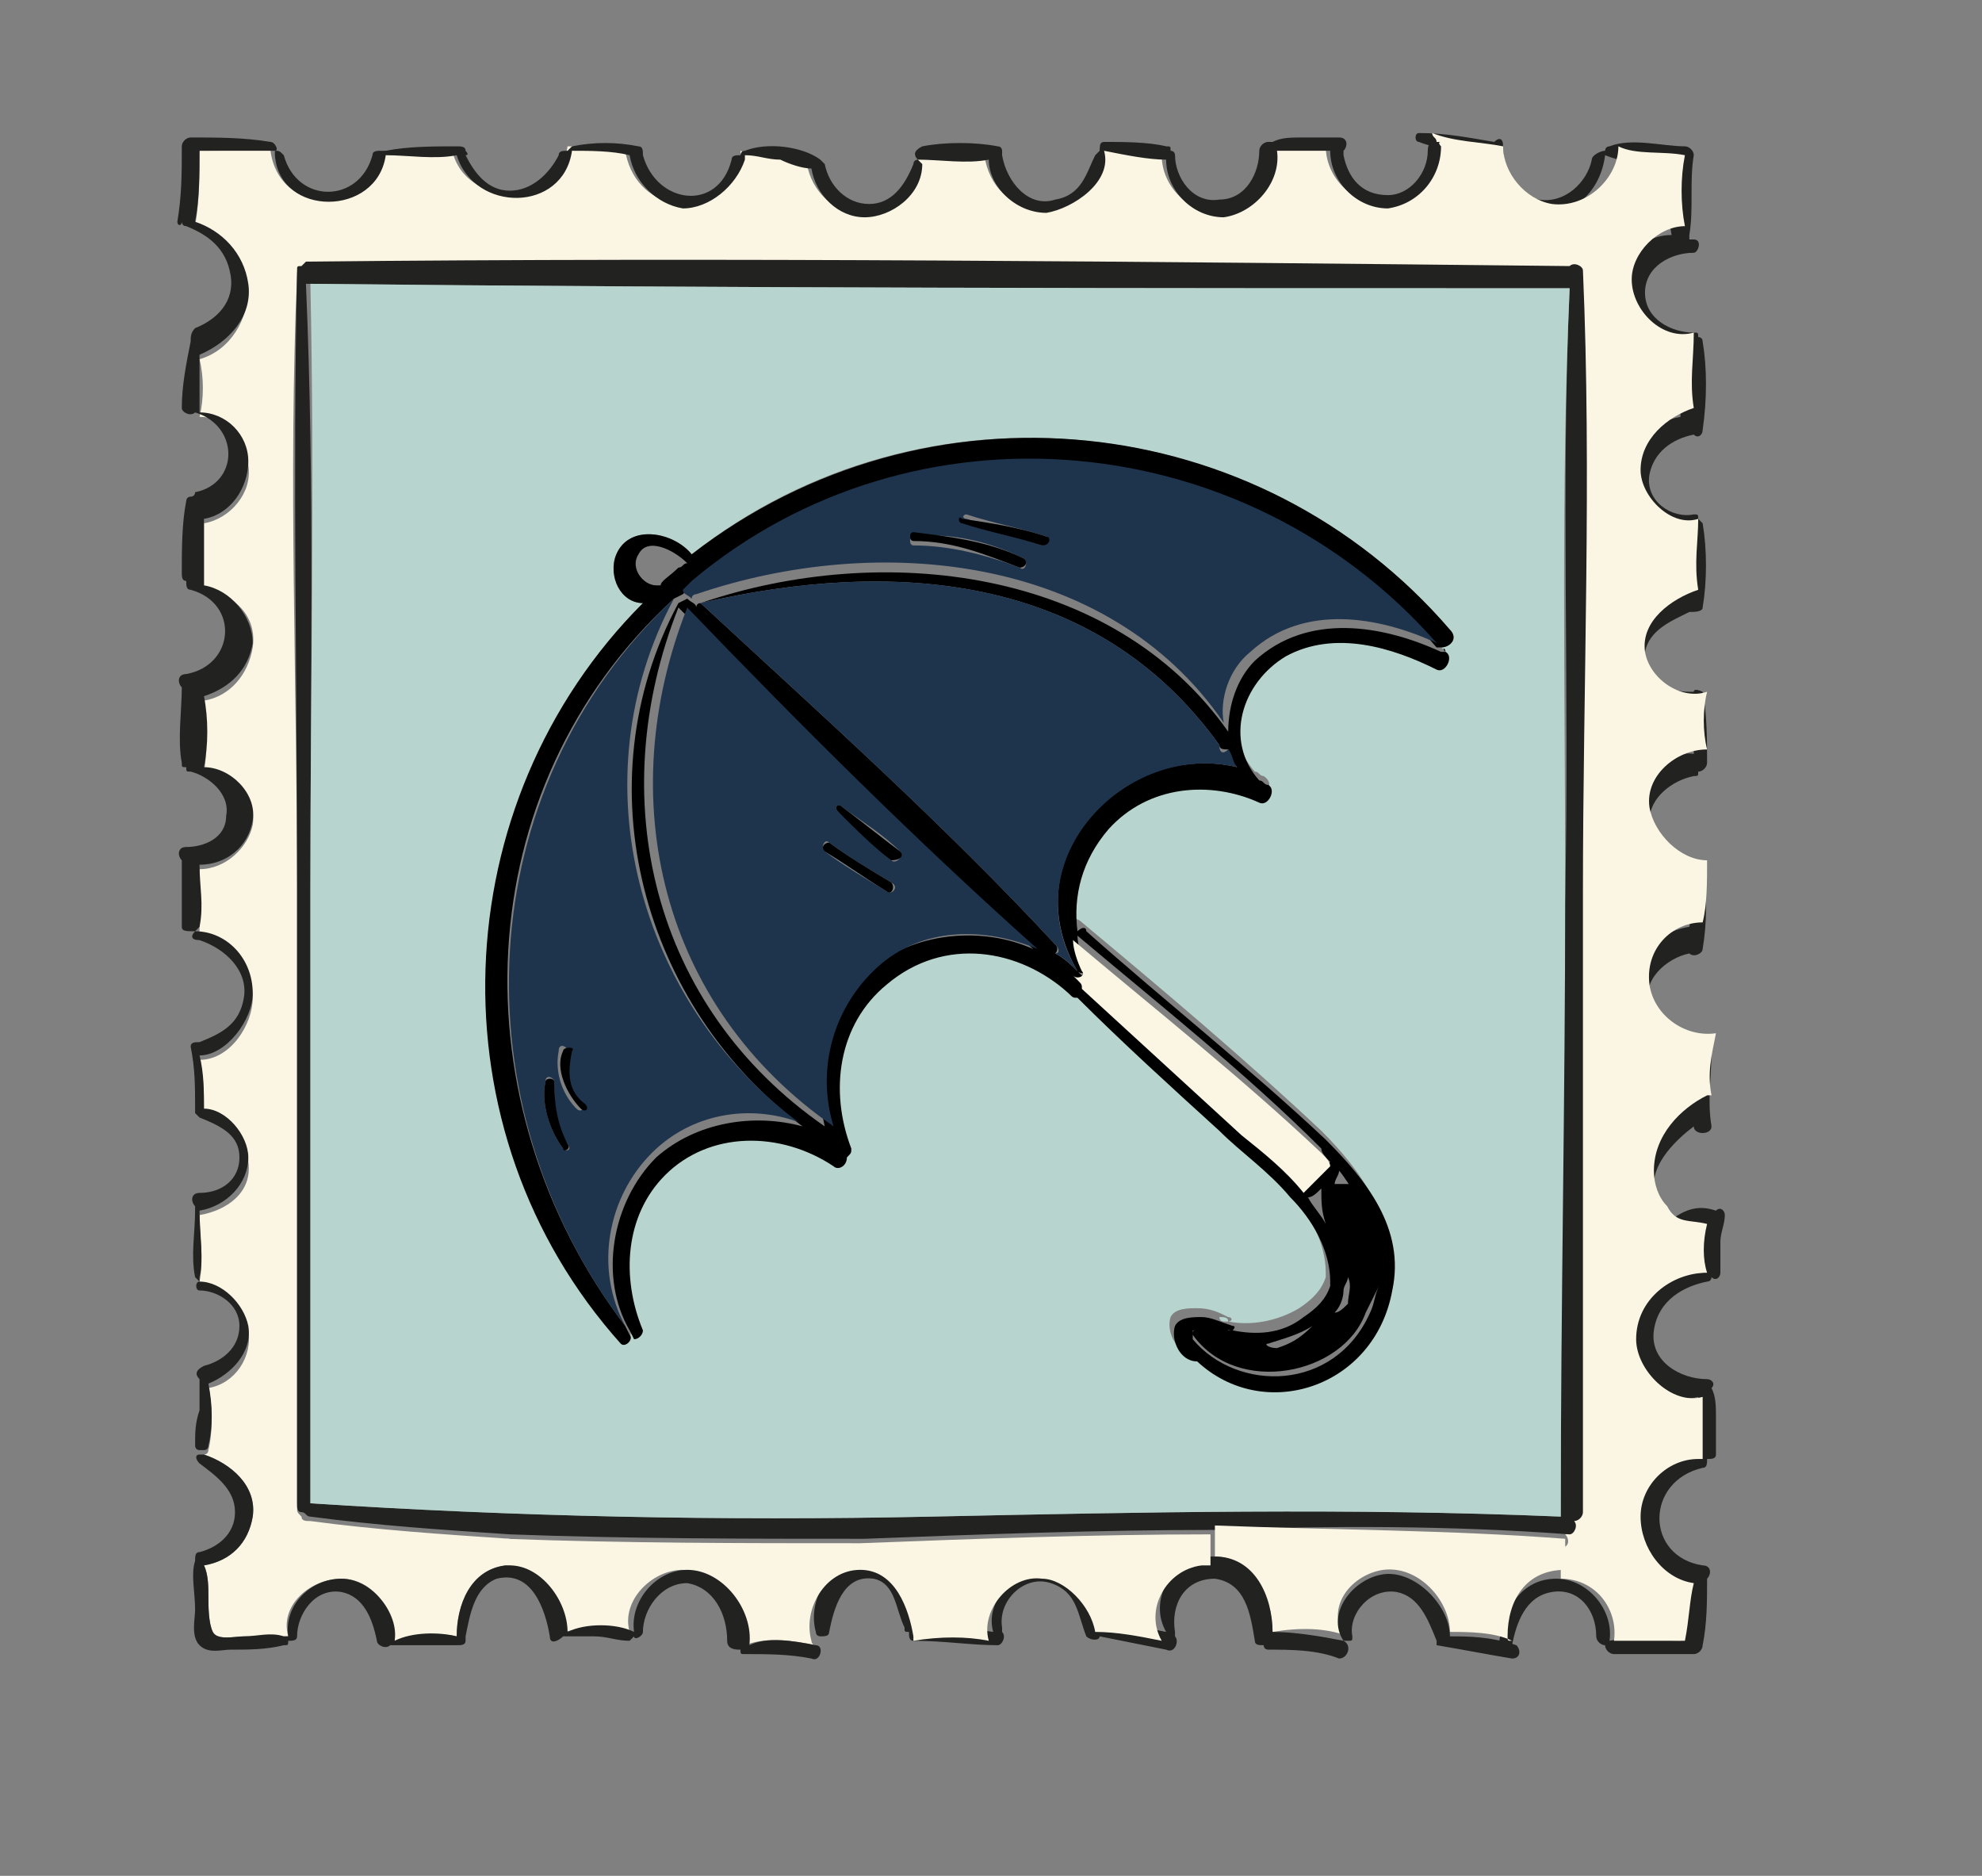 <?xml version="1.0" encoding="UTF-8"?> <!-- Generator: Adobe Illustrator 25.4.1, SVG Export Plug-In . SVG Version: 6.00 Build 0) --> <svg xmlns="http://www.w3.org/2000/svg" xmlns:xlink="http://www.w3.org/1999/xlink" x="0px" y="0px" viewBox="0 0 44.7 42.3" style="enable-background:new 0 0 44.7 42.3;" xml:space="preserve"><rect x="0" y="0" width="44.7" height="42.3" fill="#808080" stroke="none"/> <style type="text/css"> .st0{clip-path:url(#SVGID_00000144322052888788971440000014796920450343639721_);fill:#F2F2F2;} .st1{fill:#222221;} .st2{fill:#FBF6E4;} .st3{fill:#1E334C;} .st4{fill:#D3B981;} .st5{fill:#B7D5CE;} .st6{fill:#C29D34;} .st7{fill:#681B1C;} .st8{fill:#BE7631;} .st9{fill:#273B40;} .st10{fill:#F5EDE0;} .st11{opacity:0.25;} .st12{fill-rule:evenodd;clip-rule:evenodd;fill:#FFFFFF;} </style> <g id="BACKGROUND"> </g> <g id="OBJECTS"> <g> <path class="st1" d="M38.7,27.3c0.1-0.1,0.2,0,0.2,0.1c0,0.2-0.1,0.4-0.1,0.6c0,0.2,0,0.4,0,0.7c0,0.1-0.1,0.2-0.2,0.1 c0,0,0,0.1-0.1,0.1C38,29,37.4,29.3,37.3,30c-0.1,0.7,0.6,1.1,1.2,1.1c0.1,0,0.2,0.1,0.1,0.2c0.1,0.2,0.1,0.4,0.1,0.7 c0,0.3,0,0.5,0,0.8c0,0.1-0.1,0.1-0.2,0.1c0,0.1,0,0.2-0.1,0.2c-1.3,0.3-1.3,2,0,2.2c0.2,0,0.2,0.2,0.1,0.3c0,0.5,0,1-0.1,1.5 c0,0.1-0.1,0.2-0.2,0.2c-0.6,0-1.2,0-1.8,0c-0.1,0-0.2-0.1-0.2-0.2c-0.1,0-0.2-0.1-0.2-0.2c0-0.6-0.4-1.1-1-1 c-0.6,0.1-0.8,0.7-0.9,1.2c0,0.1-0.1,0.1-0.2,0.1c0,0-0.1,0-0.1-0.1c0.1-0.8,0.5-1.5,1.3-1.5c0.7,0,1.3,0.7,1.2,1.4c0,0,0,0,0,0 c0.5-0.1,1.1,0,1.6,0c0-0.4,0.1-0.8,0.2-1.3c-0.7-0.1-1.3-0.8-1.2-1.5c0-0.7,0.6-1.3,1.3-1.3c0,0,0,0,0.1,0c0,0,0,0,0-0.1 c0-0.3,0-0.5,0-0.8c0-0.2,0-0.3,0-0.5c-0.7,0.2-1.5-0.6-1.5-1.3c0-0.8,0.8-1.5,1.6-1.5h0c-0.1-0.3-0.1-0.7,0-1.1c0,0,0,0,0,0 c-0.4-0.1-0.8,0-1.1-0.3c-0.2-0.2-0.3-0.5-0.3-0.8c-0.1-0.8,0.6-1.3,1.2-1.7c0,0,0.1,0,0.1,0c0-0.5,0-1,0.1-1.4 c-0.7,0.1-1.4-0.4-1.5-1.1c-0.1-0.7,0.5-1.3,1.2-1.4c0.1-0.5,0.1-1,0.1-1.4c-0.6,0-1.2-0.6-1.3-1.2c-0.1-0.7,0.6-1.4,1.3-1.3 c0,0,0,0,0,0c0,0,0,0,0,0c0-0.4,0-0.9,0-1.3c-0.6,0.2-1.3-0.3-1.4-0.9c-0.1-0.7,0.6-1.2,1.2-1.4c0-0.5,0-1,0-1.6 c-0.6,0.2-1.3-0.5-1.3-1.1c0-0.7,0.6-1.2,1.2-1.3c0-0.6,0-1.1,0-1.7c-0.7,0.1-1.4-0.5-1.4-1.2c0-0.6,0.5-1.2,1.2-1.2c0,0,0,0,0,0 c-0.1-0.5-0.1-1.1,0-1.6c-0.5,0-1,0-1.5-0.2c0,0,0,0,0,0c-0.1,0.8-0.7,1.4-1.5,1.3c-0.6-0.1-1.1-0.7-1.1-1.3 c-0.5-0.1-1.1-0.1-1.6-0.3c0,0,0,0,0,0c-0.1,0-0.1-0.2,0-0.2c0.6,0,1.1,0.1,1.7,0.2c0.1-0.1,0.2-0.1,0.2,0.1 c0,0.5,0.3,1.1,0.8,1.2c0.6,0.1,1.1-0.4,1.2-0.9c0-0.1,0.2-0.2,0.3-0.2c0,0,0-0.1,0.1-0.1c0.5-0.2,1.2,0,1.7,0 c0.1,0,0.2,0.1,0.2,0.2c-0.1,0.6,0,1.2-0.1,1.8c0,0,0,0.1,0,0.1c0,0,0,0,0.1,0c0.2,0,0.1,0.3,0,0.3c-0.5,0-1.1,0.3-1.1,0.9 c0,0.6,0.6,0.9,1.1,0.9c0.1,0,0.1,0,0.1,0.1c0,0,0.1,0,0.1,0.1c0.1,0.6,0.1,1.3,0,2c0,0.1-0.1,0.2-0.2,0.1c-0.5,0.1-0.9,0.4-1,0.9 c-0.1,0.6,0.5,1,1,0.9c0.1,0,0.1,0,0.1,0.1c0,0,0.1,0.1,0.1,0.1c0.1,0.6,0.1,1.3,0,1.9c0,0.1-0.2,0.1-0.3,0.1 c-0.4,0.2-0.9,0.4-1,0.9c-0.1,0.6,0.5,0.9,1,0.9c0,0,0,0,0.1,0c0-0.1,0.2,0,0.2,0c0.1,0.5,0.1,1.1,0.1,1.6c0,0.1-0.1,0.2-0.2,0.2 c0,0.1,0,0.1-0.1,0.1c-0.5,0.1-1,0.5-1,1c0,0.6,0.6,0.9,1.1,0.9c0.1,0,0.2,0.2,0.1,0.3c0.1,0.5,0.1,1.1,0,1.7 c0,0.1-0.2,0.2-0.3,0.1c0,0,0,0,0,0c-0.5,0.1-1.1,0.6-0.9,1.2c0.1,0.5,0.6,0.7,1.1,0.7c0.1,0,0.2,0.1,0.2,0.2c0.1,0,0.1,0,0.1,0.1 c0,0.6-0.1,1.1,0,1.7c0,0.2-0.4,0.2-0.4,0c0,0,0,0,0,0c-0.4,0.3-0.9,0.8-0.9,1.3c0,0.3,0.1,0.7,0.4,0.8 C38.1,27.2,38.4,27.2,38.7,27.3C38.6,27.2,38.7,27.3,38.7,27.3z"></path> <path class="st2" d="M38.5,27.6C38.5,27.6,38.6,27.6,38.5,27.6c-0.1,0.4-0.1,0.8,0,1.1h0c-0.8,0-1.6,0.6-1.6,1.5 c0,0.7,0.8,1.5,1.5,1.3c0,0.2,0,0.3,0,0.5c0,0.3,0,0.5,0,0.8c0,0,0,0.1,0,0.1c0,0,0,0-0.1,0c-0.7,0-1.3,0.6-1.3,1.3 c0,0.7,0.5,1.4,1.2,1.5c-0.1,0.4-0.1,0.8-0.2,1.3c-0.5,0-1.1,0-1.6,0c0,0,0,0,0,0c0.1-0.7-0.4-1.4-1.2-1.4v-0.7 c0.2,0,0.2-0.2,0.1-0.3c0.1,0,0.2-0.1,0.2-0.2c0-4.7,0-9.3,0-14c0-4.7,0.2-9.4,0-14c0-0.2-0.3-0.2-0.3,0c0,0,0,0,0,0 C25.9,6.1,16.4,6,6.9,6c-0.1,0-0.1,0-0.1,0.1c-0.1,0-0.1,0-0.1,0.1c-0.2,4.6,0,9.2,0,13.9c0,4.6,0,9.2,0,13.9c0,0.1,0,0.1,0.1,0.2 c0,0.1,0.1,0.1,0.2,0.1c1.5,0.2,3,0.3,4.5,0.4l0,0.6c0,0-0.1,0-0.1,0c-0.8,0.1-1.1,0.9-1.1,1.6c-0.4-0.1-1,0-1.4,0.1 c0-0.7-0.5-1.4-1.2-1.4c-0.7,0-1.4,0.6-1.2,1.3c0,0-0.1,0-0.1,0c-0.3,0-0.6,0-0.9,0c-0.2,0-0.6,0.1-0.7-0.1 c-0.1-0.2-0.1-0.6-0.1-0.8c0-0.2,0-0.5-0.1-0.7c0.6-0.1,1-0.5,1.1-1.1c0.1-0.7-0.5-1.2-1.1-1.4c0,0,0,0,0,0c0,0,0.1,0,0.1-0.1 c0.1-0.4,0.1-1,0-1.4c0.6-0.1,1-0.7,0.9-1.3c-0.1-0.6-0.5-1-1.1-1c0,0,0,0,0-0.1c0.1-0.5,0-1,0-1.5c0,0,0,0,0,0 c0.6-0.1,1.2-0.5,1.1-1.2c0-0.5-0.5-1.1-1-1.1c0-0.4,0-0.8-0.1-1.2c0.7,0,1.2-0.8,1.2-1.4c0-0.7-0.6-1.3-1.3-1.4 c0,0,0.1-0.1,0.1-0.1c0-0.5,0-0.9,0-1.4c0,0,0,0,0,0c0.6,0,1.1-0.5,1.2-1c0.1-0.6-0.5-1.2-1.1-1.2c0.1-0.5,0-1.1,0-1.6 c0.6-0.1,1-0.6,1.1-1.2c0.1-0.7-0.4-1.2-1.1-1.3c0,0,0,0,0-0.1c0-0.5,0-0.9,0-1.4c0,0,0,0,0,0c0.6-0.1,1.1-0.7,1-1.3 c0-0.6-0.5-1.1-1.1-1.1c0,0,0,0,0,0c0.1-0.4,0.1-0.9,0-1.3c0,0,0,0,0,0c0.7-0.2,1.1-0.9,1.1-1.6C5.5,5.7,5,5.2,4.4,5.1 c0,0,0,0,0,0C4.5,4.5,4.5,4,4.5,3.4c0.5,0,1.1,0,1.6-0.1c0,0,0,0,0,0c0,0-0.1,0,0,0.1c0.2,1.5,2.3,1.5,2.5,0c0,0,0,0,0,0 c0.5,0.1,1.1,0.1,1.6,0c0.3,1.3,2.4,1.3,2.6-0.1c0.5,0,0.9,0,1.3,0.1c0.1,0.6,0.5,1.1,1.2,1.2c0.7,0.1,1.3-0.4,1.4-1.1 c0,0,0-0.1,0-0.1c0.2,0.1,0.5,0.1,0.8,0.1c0.2,0,0.5,0.1,0.7,0.2c0.1,0.6,0.6,1.1,1.2,1.1c0.6,0,1.3-0.6,1.3-1.2 c0-0.1,0-0.1-0.1-0.1c0.5,0.1,1.1,0.1,1.6,0c0.1,0.7,0.6,1.2,1.3,1.2c0.6,0,1.5-0.7,1.3-1.4c0.4,0.1,0.9,0.2,1.4,0.2c0,0,0,0,0,0 c0,0.7,0.6,1.3,1.3,1.3c0.7,0,1.4-0.8,1.2-1.5c0.2,0,0.4,0,0.5,0c0.2,0,0.5,0,0.7,0c0,0,0,0,0,0c0,0.7,0.6,1.3,1.3,1.3 c0.7,0,1.3-0.7,1.2-1.4c0-0.1-0.1-0.1-0.1-0.2l0,0c0.5,0.2,1.1,0.2,1.6,0.3c0,0.6,0.5,1.2,1.1,1.3c0.8,0.1,1.5-0.6,1.5-1.3 c0,0,0,0,0,0c0.4,0.2,1,0.1,1.5,0.2c-0.1,0.5-0.1,1.1,0,1.6c0,0,0,0,0,0c-0.6,0-1.2,0.6-1.2,1.2c0,0.7,0.7,1.4,1.4,1.2 c0,0.6-0.1,1.1,0,1.7C37.6,9.4,37,9.9,37,10.6c0,0.6,0.7,1.3,1.3,1.1c0,0.5-0.1,1,0,1.6c-0.6,0.2-1.3,0.7-1.2,1.4 c0.1,0.6,0.8,1.1,1.4,0.9c-0.1,0.4-0.1,0.9,0,1.3c0,0,0,0,0,0c0,0,0,0,0,0c-0.7,0-1.4,0.6-1.3,1.3c0.1,0.6,0.7,1.2,1.3,1.2 c0,0.5,0,1-0.1,1.4c-0.7,0-1.3,0.6-1.2,1.4c0.1,0.7,0.8,1.2,1.5,1.1c-0.1,0.5-0.2,0.9-0.1,1.4c0,0,0,0-0.1,0 c-0.6,0.3-1.2,0.9-1.2,1.7c0,0.3,0.1,0.6,0.3,0.8C37.8,27.6,38.1,27.5,38.5,27.6z"></path> <path class="st1" d="M35.7,6.1c0.2,4.6,0,9.4,0,14c0,4.7,0,9.3,0,14c0,0.1-0.1,0.2-0.2,0.2c0.1,0.1,0,0.3-0.1,0.3c0,0,0,0,0,0 c-2.7-0.2-5.4-0.2-8-0.1c-2.6,0-5.3,0.1-7.9,0.2c-2.7,0-5.3,0-8-0.1c-1.5-0.1-3-0.2-4.5-0.4c-0.1,0-0.1-0.1-0.2-0.1 c-0.1,0-0.1-0.1-0.1-0.2c0-4.6,0-9.2,0-13.9c0-4.6-0.1-9.3,0-13.9c0-0.1,0-0.1,0.1-0.1c0,0,0.1-0.1,0.1-0.1c9.5-0.1,19,0,28.5,0.1 c0,0,0,0,0,0C35.5,5.9,35.7,6,35.7,6.1z M35.4,6.5C35.4,6.5,35.4,6.5,35.4,6.5c-9.5,0-19,0-28.5-0.1C7.1,11,7,15.5,7,20.1 c0,4.6,0,9.2,0,13.8c4.7,0.3,9.3,0.4,14,0.3c4.7-0.1,9.5-0.2,14.2,0c0,0,0-0.1,0-0.1c0-4.7,0-9.3,0.1-14 C35.4,15.6,35.2,11,35.4,6.5z"></path> <path class="st5" d="M35.4,6.5C35.4,6.5,35.4,6.5,35.4,6.5c-0.2,4.5-0.1,9.1-0.1,13.6c0,4.7-0.1,9.3-0.1,14c0,0.1,0,0.1,0,0.1 c-4.7-0.2-9.5-0.1-14.2,0c-4.7,0.1-9.4,0-14-0.3c0-4.6,0-9.2,0-13.8C7,15.5,7.1,11,7,6.4C16.4,6.5,25.9,6.5,35.4,6.5z M32.5,14.6 c0.2,0,0.4-0.2,0.2-0.4c-4.3-5-11.9-5.8-17.1-1.7c0,0,0,0,0,0c-0.4-0.5-1.4-0.7-1.7,0c-0.2,0.4,0.1,1.1,0.6,1.1 C10.1,18,9.7,25.4,14,30.2c0.1,0.1,0.3-0.1,0.2-0.2c0,0,0,0,0,0c0.1,0,0.2,0,0.2-0.2c-0.5-1.2-0.4-2.6,0.5-3.5c1-1,2.7-1,3.8-0.2 c0.2,0.1,0.3,0,0.3-0.2c0.1,0,0.1-0.1,0.1-0.2c-0.5-1.3-0.3-2.7,0.8-3.7c1.2-1,2.9-0.8,4.1,0.2c0.1,0,0.1,0.1,0.2,0.1 c1,1,2.1,2,3.2,3c0.5,0.5,1.1,1,1.6,1.5c0.5,0.5,0.9,1.2,0.9,1.9c0,0,0,0.1,0,0.1c-0.1,0.3-0.3,0.5-0.6,0.7 c-0.5,0.3-1.1,0.4-1.6,0.3c0,0,0,0-0.1,0c0,0-0.1,0-0.1-0.1c0.1,0,0.2,0,0.2,0.1c0.1,0,0.1-0.1,0-0.1c-0.2-0.1-0.4-0.2-0.7-0.2 c-0.2,0-0.5,0-0.6,0.2c-0.1,0.3,0.1,0.8,0.5,0.8c0,0,0,0,0,0c1.5,1.4,4.1,0.6,4.4-1.6c0.2-1.4-0.6-2.5-1.5-3.4 c-1.7-1.6-3.6-3.2-5.4-4.7c-0.1-0.1-0.2-0.1-0.2,0c-0.1-0.8,0.1-1.7,0.7-2.3c0.9-0.9,2.3-1.1,3.4-0.6c0.2,0.1,0.5-0.2,0.2-0.4 c-0.1,0-0.1-0.1-0.2-0.1c-0.8-0.9-0.4-2.2,0.6-2.8c1.1-0.6,2.4-0.2,3.4,0.3C32.6,15.2,32.8,14.8,32.5,14.6 C32.6,14.6,32.5,14.6,32.5,14.6z"></path> <path class="st2" d="M35.3,34.7v0.7c-0.9,0-1.3,0.7-1.3,1.5c0,0.1,0,0.1,0.1,0.1l0,0c-0.4-0.2-1-0.2-1.4-0.2 c0-0.7-0.7-1.5-1.5-1.4c-0.7,0.1-1.3,0.8-0.9,1.5c0,0,0,0,0.1,0l0,0c-0.5-0.2-1.1-0.2-1.7-0.1c0-0.8-0.5-1.7-1.3-1.7l0-0.7 C30,34.5,32.7,34.5,35.3,34.7C35.3,34.7,35.3,34.7,35.3,34.7z"></path> <path class="st1" d="M34.2,37.1c0.1,0.1,0.1,0.3-0.1,0.3c-0.6-0.1-1.1-0.2-1.7-0.3c0,0,0,0,0,0c0,0,0,0,0-0.1 c-0.2-0.5-0.4-1-0.9-1.1c-0.6-0.1-1.1,0.5-1,1c0,0.1,0,0.1-0.1,0.1c0,0,0,0-0.1,0c-0.4-0.6,0.2-1.4,0.9-1.5 c0.7-0.1,1.5,0.7,1.5,1.4C33.1,36.9,33.6,36.9,34.2,37.1C34.1,37.1,34.1,37.1,34.2,37.1z"></path> <path d="M32.7,14.2c0.2,0.2,0,0.4-0.2,0.4l-0.1,0c0,0,0,0,0,0c-4.3-5-11.8-5.7-16.8-1.4c-0.1,0.1-0.1,0.1-0.2,0.2l-0.2,0.1 c-4.7,4.3-4.9,11.4-1.1,16.4l0.1,0.2c0,0,0,0,0,0c0.1,0.1-0.1,0.3-0.2,0.2c-4.3-4.8-4-12.2,0.5-16.7c-0.5,0-0.8-0.6-0.6-1.1 c0.3-0.7,1.3-0.5,1.7,0c0,0,0,0,0,0C20.9,8.4,28.4,9.2,32.7,14.2z M15.3,12.8c0.1,0,0.1-0.1,0.2-0.1c-0.3-0.3-0.9-0.6-1.1-0.2 c-0.2,0.3,0.1,0.7,0.4,0.7c0,0,0.1,0,0.1,0C14.9,13.1,15.1,13,15.3,12.8z"></path> <path d="M32.6,14.7c0.2,0.1,0,0.5-0.2,0.4c-1-0.5-2.3-0.9-3.4-0.3c-1,0.6-1.4,1.9-0.6,2.8c0.1,0,0.1,0.1,0.2,0.1 c0.2,0.1,0,0.5-0.2,0.4c-1.1-0.5-2.5-0.4-3.4,0.6c-0.6,0.7-0.8,1.5-0.7,2.3c0.1-0.1,0.2-0.1,0.2,0c1.8,1.6,3.7,3.1,5.4,4.7 c0.9,0.9,1.8,2,1.5,3.4c-0.4,2.2-2.9,3-4.4,1.6c0,0,0,0,0,0c-0.4,0-0.6-0.5-0.5-0.8c0.1-0.2,0.4-0.2,0.6-0.2 c0.2,0,0.4,0.1,0.7,0.2c0.1,0,0,0.1,0,0.1c-0.1,0-0.1,0-0.2-0.1c0,0,0.1,0,0.1,0.1c0,0,0.1,0,0.1,0c0.5,0.1,1.1,0.1,1.6-0.3 c0.3-0.2,0.5-0.4,0.6-0.7c0,0,0-0.1,0-0.1c0-0.7-0.4-1.4-0.9-1.9c-0.5-0.6-1.1-1-1.6-1.5c-1.1-1-2.2-2-3.2-3c-0.1,0-0.1,0-0.2-0.1 c-1.1-1-2.8-1.3-4.1-0.2c-1.1,0.9-1.3,2.4-0.8,3.7c0,0.1,0,0.1-0.1,0.2c0,0.2-0.2,0.3-0.3,0.2c-1.2-0.8-2.8-0.8-3.8,0.2 c-0.9,0.9-1,2.3-0.5,3.5c0,0.1-0.1,0.2-0.2,0.2l-0.1-0.2c-0.7-1.2-0.4-2.9,0.6-3.9c0.9-0.8,2.2-1,3.3-0.7c-3.6-2.7-5-7.7-2.8-11.8 c0,0,0,0,0,0l0.2-0.1c0.1,0.1,0.2,0.1,0.2,0.2c0,0,0-0.1,0.1-0.1c4.1-1.4,9.3-0.8,11.9,2.9c0-0.6,0.2-1.2,0.6-1.6 c1.2-1.1,2.9-0.8,4.2-0.2L32.6,14.7C32.5,14.6,32.6,14.6,32.6,14.7z M30.9,29.6c0.1-0.2,0.1-0.4,0.2-0.6c-0.1,0.2-0.2,0.4-0.3,0.6 c-0.5,1.4-2.9,1.9-3.9,0.5c0-0.1,0-0.1,0.1-0.1c0,0,0,0,0,0c0,0-0.1,0-0.1,0c0,0.1,0,0.1,0,0.2C27.9,31.4,30.1,31.4,30.9,29.6z M30.4,26.7c0.1,0,0.1,0.1,0.1,0.1c-0.1-0.1-0.2-0.3-0.3-0.4c0,0.1-0.1,0.2-0.1,0.3c0,0,0,0,0,0C30.2,26.7,30.3,26.7,30.4,26.7z M30.4,29.4c0-0.2,0.1-0.4,0-0.6c0,0.1-0.1,0.2-0.1,0.3c0,0.2-0.1,0.4-0.2,0.5C30.2,29.6,30.3,29.5,30.4,29.4z M30,26.2 c-0.1-0.1-0.2-0.2-0.2-0.3c-1.7-1.7-3.6-3.2-5.5-4.8c0,0.2,0.1,0.5,0.2,0.7c0.1,0.1-0.1,0.2-0.2,0.1c0,0,0,0,0,0 c-1.5-2.6,1.1-5.2,3.6-4.6c-0.1-0.1-0.2-0.3-0.2-0.4c-0.1,0-0.2,0-0.2-0.1c-2.8-3.9-7.4-4.2-11.7-3.2c2.7,2.5,5.5,5,8,7.7 c0.1,0.1,0,0.2,0,0.2c0.2,0.1,0.4,0.3,0.5,0.4c0,0,0,0,0.1,0.1c0.1,0.1,0.1,0.1,0.1,0.2c1.2,1.1,2.4,2.2,3.6,3.3 c0.5,0.4,1,0.8,1.4,1.3C29.6,26.6,29.8,26.4,30,26.2z M29.9,27.6c-0.1-0.3-0.1-0.5-0.1-0.8c-0.1,0.1-0.2,0.2-0.3,0.2 C29.6,27.2,29.8,27.4,29.9,27.6z M28.8,30.4c0.3-0.1,0.5-0.2,0.8-0.5c-0.3,0.2-0.7,0.3-1,0.4C28.5,30.3,28.6,30.4,28.8,30.4 C28.7,30.4,28.7,30.4,28.8,30.4z M19.7,21.8c1-0.8,2.5-0.9,3.6-0.4c-2.8-2.5-5.4-5.1-8-7.7c-1.7,4.3-0.6,9,3.3,11.7 C18.3,24.1,18.7,22.6,19.7,21.8z"></path> <path class="st1" d="M32.5,3.3c0,0.7-0.5,1.3-1.2,1.4c-0.7,0-1.3-0.6-1.3-1.3c0,0,0,0,0,0c-0.2,0-0.5,0-0.7,0c-0.2,0-0.4,0-0.5,0 c0.1,0.7-0.5,1.4-1.2,1.5c-0.7,0-1.3-0.6-1.3-1.3c0,0,0,0,0,0c-0.4,0-0.9-0.1-1.4-0.2c0.2,0.7-0.7,1.3-1.3,1.4 c-0.7,0-1.3-0.6-1.3-1.2c-0.5,0.1-1.1,0-1.6,0c0,0,0.1,0.1,0.1,0.1c0,0.7-0.7,1.2-1.3,1.2c-0.6,0-1.1-0.5-1.2-1.1 c-0.2,0-0.5-0.1-0.7-0.2c-0.3,0-0.5-0.1-0.8-0.1c0,0,0,0.1,0,0.1c-0.2,0.6-0.8,1.1-1.4,1.1c-0.6-0.1-1.1-0.6-1.2-1.2 c-0.4-0.1-0.9-0.1-1.3-0.1c-0.2,1.4-2.2,1.4-2.6,0.1c-0.5,0.1-1.1,0-1.6,0c0,0,0,0,0,0c-0.2,1.4-2.4,1.4-2.5,0c0,0,0-0.1,0-0.1 l0,0c0.1,0,0.1,0,0.2,0.1c0.3,1.1,1.7,1.1,2,0c0-0.1,0.1-0.1,0.2-0.1c0,0,0,0,0.1,0c0.5-0.1,1.1-0.1,1.6-0.1c0.1,0,0.2,0,0.2,0.1 v0c0,0,0.1,0.1,0,0.1c0.2,0.4,0.5,0.8,1,0.8c0.5,0,0.9-0.4,1.1-0.8c0-0.1,0.1-0.1,0.2-0.1c0,0,0,0,0.1-0.1c0.5-0.1,1-0.1,1.5,0 c0.1,0,0.1,0.1,0.1,0.2c0.3,1.1,1.7,1.3,2,0.1c0-0.1,0.1-0.1,0.2-0.1c0,0,0-0.1,0.1-0.1c0.5-0.2,1.3-0.1,1.7,0.2c0,0,0,0,0,0 c0,0,0,0,0.1,0.1c0.1,0.5,0.5,0.9,1,0.9c0.5,0,0.8-0.4,1-0.9c0-0.1,0.1-0.1,0.1-0.1c-0.1-0.1-0.1-0.2,0.1-0.3 c0.5-0.1,1.2-0.1,1.7,0c0.1,0,0.1,0.1,0.1,0.1c0,0,0,0,0,0.1c0.1,0.6,0.6,1.2,1.2,1c0.6-0.1,0.7-0.6,0.9-1c0,0,0.1-0.1,0.1-0.1 c0-0.1,0-0.2,0.1-0.2c0.4,0,1,0,1.4,0.1c0.1,0,0.1,0,0.1,0.1c0.1,0,0.1,0.1,0.1,0.1c0,0.5,0.4,1.1,1,1c0.6,0,0.9-0.6,0.9-1.1 c0-0.1,0.1-0.2,0.2-0.2c0,0,0,0,0.1,0c0.2-0.1,0.4-0.1,0.7-0.1c0.2,0,0.5,0,0.8,0c0.2,0,0.2,0.2,0.1,0.3c0,0,0,0,0,0.1 c0.1,0.5,0.4,0.9,1,0.9c0.5,0,0.9-0.5,0.9-1c0-0.2,0.1-0.2,0.3-0.2C32.4,3.2,32.5,3.3,32.5,3.3z"></path> <path class="st3" d="M32.4,14.5C32.4,14.6,32.4,14.6,32.4,14.5c-1.3-0.6-3-0.9-4.2,0.2c-0.5,0.4-0.7,1.1-0.6,1.6 c-2.6-3.8-7.8-4.3-11.9-2.9c0,0-0.1,0-0.1,0.1c-0.1-0.1-0.2-0.1-0.2-0.2c0.1-0.1,0.1-0.1,0.2-0.2C20.6,8.9,28.1,9.6,32.4,14.5z M23.5,12.3c0.1,0,0.2-0.2,0.1-0.2c-0.6-0.2-1.2-0.3-1.8-0.5c-0.1,0-0.1,0.1,0,0.1C22.4,11.9,22.9,12.1,23.5,12.3z M23,12.8 c0.1,0.1,0.2-0.1,0.1-0.2c-0.8-0.4-1.7-0.6-2.5-0.5c-0.1,0-0.1,0.2,0,0.2C21.4,12.3,22.2,12.5,23,12.8z"></path> <path class="st1" d="M30.3,37c0.2,0.1,0.1,0.4-0.1,0.4c-0.5-0.2-1.1-0.2-1.6-0.2c0,0-0.1,0-0.1-0.1c-0.1,0-0.2,0-0.2-0.1 c-0.1-0.6-0.2-1.3-0.9-1.4c-0.7,0-1,0.6-0.9,1.2c0,0.1,0,0.1,0,0.1c0.1,0.1,0,0.4-0.2,0.3c-0.5-0.1-1-0.2-1.5-0.3c0,0,0,0,0,0 c0,0.1-0.2,0.1-0.3,0c-0.2-0.5-0.2-1-0.8-1.2c-0.6-0.2-1.2,0.4-1.1,1c0,0,0,0.1,0,0.1c0.1,0.1,0,0.3-0.1,0.3 c-0.6,0-1.2-0.1-1.9-0.1c-0.1,0-0.1-0.1-0.1-0.2c-0.1,0-0.1,0-0.1-0.1c-0.2-0.4-0.2-1-0.7-1.1c-0.7-0.1-0.9,0.7-1,1.2 c0,0.1-0.1,0.1-0.2,0.1c0,0-0.1,0-0.1-0.1c-0.2-0.7,0.3-1.6,1.1-1.6c0,0,0,0,0,0c0.7,0,1.1,0.9,1.2,1.5c0,0,0,0,0,0.1 c0.5-0.1,1.1-0.1,1.7,0c-0.2-0.7,0.5-1.4,1.2-1.4c0.6,0,1.2,0.6,1.2,1.2c0,0,0,0,0,0c0.5,0,1,0.1,1.5,0.2 c-0.4-0.7,0.1-1.6,0.9-1.7c0.1,0,0.1,0,0.2,0c0.9,0,1.3,0.9,1.3,1.7C29.2,36.8,29.8,36.9,30.3,37C30.3,37,30.3,37,30.3,37z"></path> <path class="st2" d="M29.8,26c0.1,0.1,0.2,0.2,0.2,0.3c-0.2,0.2-0.4,0.4-0.6,0.6c-0.4-0.5-0.9-0.9-1.4-1.3 c-1.2-1.1-2.4-2.2-3.6-3.3c0-0.1,0-0.1-0.1-0.2c0,0,0,0-0.1-0.1l0,0c0.1,0.1,0.3,0,0.2-0.1c-0.1-0.2-0.2-0.5-0.2-0.7 C26.1,22.8,28,24.3,29.8,26z"></path> <path class="st3" d="M27.7,16.9c0.1,0.1,0.1,0.3,0.2,0.4c-2.5-0.6-5.1,2.1-3.6,4.6c0,0,0,0,0,0l0,0c-0.2-0.2-0.3-0.3-0.5-0.4 c0.1,0,0.1-0.1,0-0.2c-2.5-2.7-5.3-5.2-8-7.7c4.3-1,8.9-0.7,11.7,3.2C27.5,17,27.6,17,27.7,16.9z"></path> <path class="st2" d="M27.3,34.6l0,0.7c-0.1,0-0.1,0-0.2,0c-0.8,0.1-1.3,1-0.9,1.7c-0.5-0.1-1-0.2-1.5-0.2c0,0,0,0,0,0 c-0.1-0.6-0.7-1.2-1.2-1.2c-0.7-0.1-1.4,0.7-1.2,1.4c-0.5-0.1-1.1-0.1-1.7,0c0,0,0,0,0-0.1c-0.1-0.6-0.4-1.5-1.2-1.5c0,0,0,0,0,0 l0-0.6C22,34.7,24.7,34.6,27.3,34.6z"></path> <path d="M23.6,12.1c0.1,0,0.1,0.2-0.1,0.2c-0.6-0.2-1.2-0.3-1.8-0.5c-0.1,0-0.1-0.2,0-0.1C22.4,11.8,23,11.9,23.6,12.1z"></path> <path d="M23.1,12.6c0.1,0.1,0,0.2-0.1,0.2c-0.8-0.3-1.5-0.6-2.4-0.6c-0.1,0-0.1-0.2,0-0.2C21.4,12.1,22.3,12.2,23.1,12.6z"></path> <path class="st3" d="M23.4,21.4c-1.2-0.5-2.6-0.5-3.6,0.4c-1,0.9-1.4,2.3-1,3.6c-3.9-2.7-5-7.4-3.3-11.7 C18,16.3,20.6,18.9,23.4,21.4z M20.1,19.4c0.1,0.1,0.3-0.1,0.2-0.2c-0.4-0.4-0.9-0.7-1.3-1c-0.1-0.1-0.2,0-0.1,0.1 C19.3,18.6,19.7,19,20.1,19.4z M20,20.1c0.1,0.1,0.3-0.1,0.1-0.2c-0.5-0.3-1-0.6-1.4-0.9c-0.1-0.1-0.2,0.1-0.1,0.2 C19,19.5,19.5,19.8,20,20.1z"></path> <path d="M20.3,19.2c0.1,0.1,0,0.2-0.2,0.2c-0.4-0.3-0.8-0.7-1.2-1.1c-0.1-0.1,0-0.2,0.1-0.1C19.4,18.5,19.9,18.9,20.3,19.2z"></path> <path d="M20.1,19.9c0.1,0.1,0,0.3-0.1,0.2c-0.5-0.3-0.9-0.6-1.4-0.9c-0.1-0.1,0-0.2,0.1-0.2C19.1,19.3,19.6,19.6,20.1,19.9z"></path> <path class="st2" d="M19.4,34.8l0,0.6c-0.8,0-1.3,0.9-1.1,1.6c0,0,0,0.1,0.1,0.1l0,0c-0.5-0.1-1.1-0.2-1.6,0 c0.1-0.8-0.5-1.6-1.4-1.7c-0.7,0-1.4,0.7-1.2,1.4c0,0,0,0,0,0c-0.4-0.1-1-0.1-1.5,0c0-0.7-0.6-1.5-1.3-1.5l0-0.6 C14.1,34.8,16.7,34.8,19.4,34.8z"></path> <path class="st1" d="M18.4,37.1c0.2,0,0.1,0.4-0.1,0.3c-0.5-0.1-1-0.1-1.5-0.1c-0.1,0-0.1,0-0.1-0.1c-0.1,0-0.3,0-0.3-0.2 c0-0.6-0.3-1.2-0.9-1.3c-0.6,0-1,0.6-1,1.1c0,0.1-0.2,0.2-0.2,0.1c0,0-0.1,0.1-0.1,0.1c-0.3,0-0.5-0.1-0.8-0.1c-0.2,0-0.5,0-0.7,0 c-0.1,0.1-0.3,0.2-0.3,0c-0.1-0.6-0.4-1.5-1.2-1.3c-0.5,0.2-0.6,0.8-0.7,1.3c0,0,0,0.1,0,0.1c0,0,0,0,0,0c0,0.1-0.1,0.1-0.2,0.1 c-0.2,0-0.5,0-0.7,0c-0.3,0-0.5,0-0.8,0c-0.1,0.1-0.3,0-0.3-0.1c-0.1-0.5-0.3-1-0.8-1.1c-0.6-0.1-1,0.5-1,1c0,0.1-0.1,0.1-0.2,0.1 c0,0.1,0,0.1-0.1,0.1c-0.4,0.1-0.8,0.1-1.2,0.1c-0.2,0-0.5,0.1-0.7-0.1c-0.2-0.2-0.1-0.6-0.1-0.8c0-0.4-0.1-0.8,0-1.1c0,0,0,0,0,0 c0-0.1,0-0.2,0.1-0.2c0.4-0.1,0.8-0.4,0.8-0.9c0-0.5-0.4-0.8-0.8-1.1c-0.1-0.1-0.1-0.2,0-0.2c0,0,0,0,0,0l0.1,0 c0.6,0.2,1.2,0.7,1.1,1.4c-0.1,0.6-0.5,1-1.1,1.1c0.1,0.2,0.1,0.5,0.1,0.7c0,0.2,0,0.6,0.1,0.8c0.1,0.2,0.5,0.1,0.7,0.1 c0.3,0,0.6-0.1,0.9,0c0,0,0.1,0,0.1,0c-0.1-0.7,0.5-1.3,1.2-1.3c0.7,0,1.3,0.8,1.2,1.4c0.4-0.2,1-0.2,1.4-0.1 c0-0.7,0.3-1.5,1.1-1.6c0,0,0.1,0,0.1,0c0.7,0,1.3,0.8,1.3,1.5c0.4-0.2,1.1-0.2,1.5,0c0,0,0,0,0,0c-0.1-0.7,0.5-1.4,1.2-1.4 c0.8,0,1.5,0.9,1.4,1.7C17.3,36.9,17.9,37,18.4,37.1z"></path> <path class="st3" d="M18,25.3c-1.1-0.4-2.4-0.2-3.3,0.7c-1,1-1.3,2.6-0.6,3.9c-3.8-5-3.5-12.1,1.1-16.4c0,0,0,0,0,0 C13,17.6,14.4,22.6,18,25.3z M13,25c0.1,0.1,0.2,0,0.1-0.1c-0.3-0.3-0.3-0.7-0.3-1.2c0-0.1-0.2-0.2-0.2,0 C12.5,24.2,12.7,24.7,13,25z M12.7,25.9c0.1,0.1,0.2,0,0.1-0.1c-0.3-0.5-0.3-0.9-0.3-1.4c0-0.1-0.2-0.2-0.2,0 C12.2,24.9,12.4,25.5,12.7,25.9z"></path> <path d="M13.2,24.9c0.1,0.1,0,0.2-0.1,0.1c-0.3-0.3-0.6-0.9-0.4-1.3c0-0.1,0.3-0.1,0.2,0C12.8,24.2,12.8,24.6,13.2,24.9z"></path> <path d="M12.8,25.8c0.1,0.1-0.1,0.2-0.1,0.1c-0.3-0.4-0.5-1-0.4-1.5c0-0.1,0.2-0.1,0.2,0C12.5,25,12.6,25.4,12.8,25.8z"></path> <path class="st1" d="M4.4,21c0.7,0,1.3,0.6,1.3,1.4c0,0.6-0.6,1.4-1.2,1.4c0.1,0.4,0.1,0.8,0.1,1.2c0.5,0,1,0.6,1,1.1 c0,0.6-0.5,1.1-1.1,1.2c0,0,0,0,0,0c0,0.5,0.1,1.1,0,1.5c0,0,0,0.1,0,0.1c0.5,0,1,0.5,1.1,1c0.1,0.6-0.4,1.1-0.9,1.3 c0.1,0.5,0.1,1,0,1.4c0,0,0,0.1-0.1,0.1c0,0,0,0,0,0l-0.1,0c-0.1,0-0.1-0.1-0.1-0.1c0-0.3,0-0.5,0.1-0.8c0-0.2,0-0.4,0-0.7 c-0.1-0.1-0.1-0.2,0.1-0.3c0.4-0.1,0.8-0.4,0.8-0.9c0-0.5-0.5-0.8-0.9-0.8c-0.1,0-0.1-0.2,0-0.2c0,0,0,0-0.1-0.1 c-0.1-0.5,0-1,0-1.5c0,0,0,0,0-0.1c-0.1-0.1-0.1-0.3,0.1-0.3c0.5,0,0.9-0.3,0.9-0.8c0-0.5-0.4-0.7-0.9-0.9c0,0-0.1-0.1-0.1-0.1 c0,0,0-0.1,0-0.1c0-0.5,0-0.9-0.1-1.4c0-0.1,0.1-0.1,0.2-0.1c0.5-0.2,0.9-0.4,1-1c0.1-0.6-0.4-1.1-1-1.3C4.3,21.2,4.3,21.1,4.4,21 c-0.2,0-0.3,0-0.3-0.1c0-0.5,0-0.9,0-1.4c0,0,0-0.1,0-0.1c-0.1-0.1-0.1-0.3,0.1-0.3c0.4,0,0.9-0.2,0.9-0.7c0.1-0.5-0.4-0.9-0.8-1 c-0.1,0-0.1,0-0.1-0.1c-0.1,0-0.1,0-0.1-0.1c-0.1-0.5,0-1.2,0-1.7c-0.1-0.1-0.1-0.3,0.1-0.3c1.1-0.2,1.2-1.6,0.1-1.9 c-0.1,0-0.1-0.1-0.1-0.2c-0.1,0-0.1-0.1-0.1-0.2c0-0.5,0-1.1,0.1-1.6c0,0,0-0.1,0.1-0.1c0,0,0.1,0,0.1-0.1c1-0.2,1-1.5,0-1.8 c0,0,0,0,0,0c-0.1,0.1-0.3,0-0.3-0.1c0-0.5,0.1-1,0.2-1.5c0,0,0,0,0,0c0-0.1,0-0.2,0.1-0.3c0.5-0.2,0.9-0.6,0.8-1.2 c-0.1-0.6-0.5-0.9-1-1.1c-0.1,0-0.1-0.1-0.1-0.1C4.1,5.1,4,5.1,4,5c0.1-0.6,0.1-1.1,0.1-1.7c0-0.1,0.1-0.2,0.2-0.2 c0.6,0,1.2,0,1.8,0.1c0.1,0,0.2,0.2,0.1,0.2l0,0c0,0,0,0,0,0C5.6,3.4,5.1,3.4,4.5,3.4c0,0.5,0,1.1-0.1,1.6c0,0,0,0,0,0 C5,5.2,5.5,5.7,5.6,6.4c0.1,0.7-0.4,1.3-1.1,1.6c0,0,0,0,0,0c0,0.4,0,0.9,0,1.3c0,0,0,0,0,0c0.6,0,1.1,0.5,1.1,1.1 c0,0.6-0.4,1.2-1,1.3c0,0,0,0,0,0c0,0.5,0,0.9,0,1.4c0,0,0,0.1,0,0.1c0.6,0.1,1.1,0.7,1.1,1.3c-0.1,0.6-0.5,1-1.1,1.2 c0.1,0.5,0.1,1.1,0,1.6c0.6,0,1.2,0.6,1.1,1.2c-0.1,0.6-0.6,1-1.2,1c0,0,0,0,0,0c0,0.5,0.1,0.9,0,1.4C4.5,20.9,4.5,20.9,4.4,21z"></path> </g> </g> <g id="TEXTURE"> </g> <g id="DESIGNED_BY_FREEPIK"> </g> </svg> 